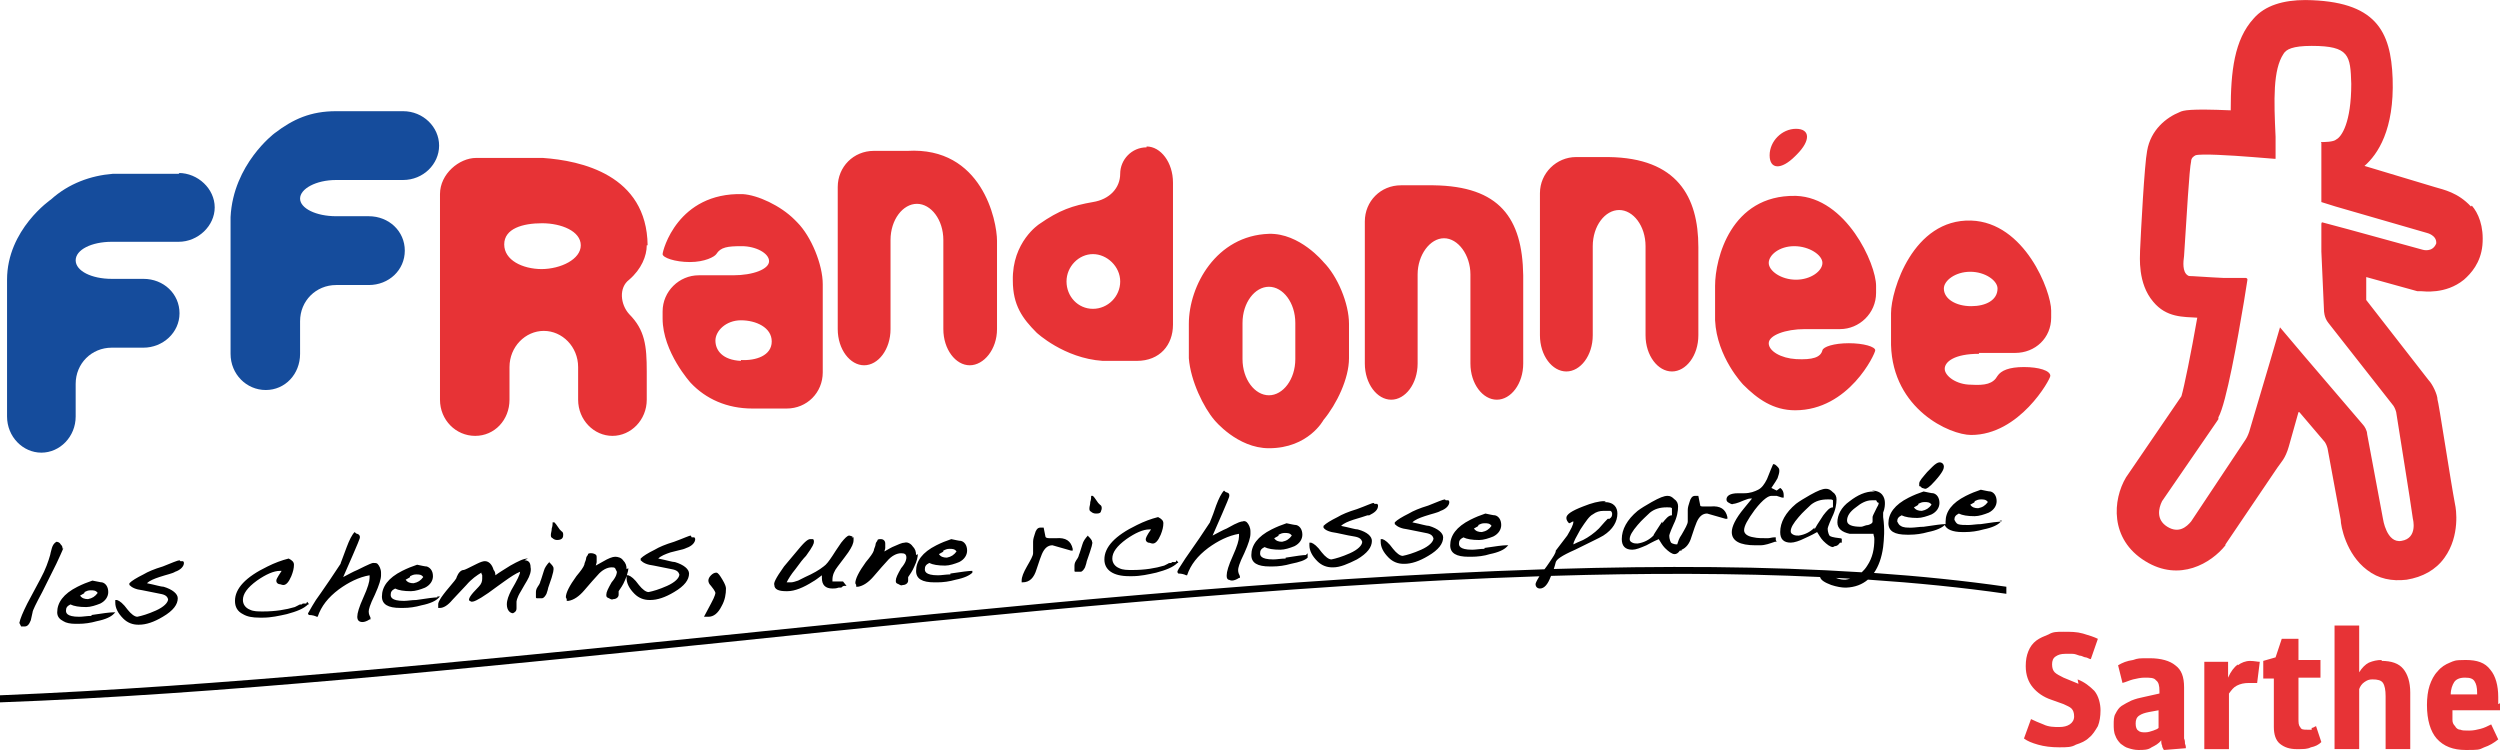 <svg xmlns="http://www.w3.org/2000/svg" xmlns:xlink="http://www.w3.org/1999/xlink" id="Calque_1" x="0px" y="0px" viewBox="0 0 160 48" xml:space="preserve"><path d="M119.933,36.669c0.293-0.42,0.493-0.97,0.588-1.658c0.056-0.508,0.113-1.13,0-1.92c0-0.057,0-0.169,0-0.282  c0.113-0.282,0.113-0.508,0.113-0.621c0-0.339-0.17-0.791-0.845-0.791l0.226,0.057c0,0-0.057,0-0.113,0  c-0.507,0-1.014,0.226-1.521,0.621c-0.563,0.395-0.788,0.904-0.788,1.355c0,0.395,0.282,0.621,0.788,0.734c0.226,0,0.62,0,1.07,0  c0,0,0.113,0,0.169,0h0.113c0,0,0.056,0,0.169,0c0,0.113,0.056,0.169,0.056,0.339c0,0.621-0.112,1.186-0.451,1.694  c-0.103,0.171-0.225,0.309-0.355,0.43c-6.105-0.39-12.733-0.425-19.71-0.212c0.043-0.129,0.086-0.271,0.129-0.443  c0.056-0.169,0.338-0.395,1.239-0.791c0.9-0.452,1.52-0.734,1.802-0.904c0.62-0.395,0.901-0.904,0.901-1.412  c0-0.339-0.169-0.734-0.845-0.734l0.113-0.057c0,0-0.056,0-0.113,0c-0.338,0-0.788,0.113-1.351,0.339  c-0.732,0.282-1.07,0.508-1.07,0.734c0,0.113,0.056,0.226,0.169,0.339c0.113,0,0.169-0.113,0.282-0.113  c0,0.226-0.169,0.508-0.395,0.904l-0.732,0.96c0,0.169-0.169,0.395-0.394,0.734c-0.13,0.196-0.236,0.343-0.329,0.463  c-16.396,0.53-34.661,2.392-52.554,4.224C29.68,42.353,13.911,43.934,0,44.499v0.452c13.967-0.508,29.68-2.146,46.35-3.84  c17.768-1.852,35.881-3.694,52.172-4.229c-0.199,0.322-0.246,0.455-0.246,0.501c0,0.169,0.113,0.282,0.282,0.282  c0.282,0,0.507-0.282,0.676-0.734c0.012-0.023,0.023-0.05,0.035-0.075c6.036-0.184,11.81-0.181,17.216,0.073  c0.043,0.198,0.303,0.355,0.715,0.51c0.338,0.113,0.676,0.169,0.9,0.169c0.033,0,0.04,0,0.056,0c0,0,0.001,0,0.001,0  c0.563-0.024,1.022-0.202,1.39-0.512c3.095,0.208,6.06,0.502,8.86,0.907v-0.452C125.722,37.164,122.89,36.874,119.933,36.669z   M119.845,33.092c0,0,0,0.113,0,0.169c0,0.056,0,0.113,0,0.113c0,0.113-0.113,0.169-0.282,0.226c-0.169,0-0.338,0.113-0.451,0.113  c-0.564,0-0.901-0.113-0.901-0.395c0-0.282,0.169-0.565,0.564-0.847c0.338-0.282,0.676-0.452,1.013-0.452c0,0,0,0,0.057,0  c0.112,0,0.169,0,0.225,0c0,0,0.056,0.056,0.056,0.113l0.113,0.056c0,0,0,0.113-0.113,0.282  C119.901,32.922,119.845,33.035,119.845,33.092z M101.148,33.882c0.338-0.508,0.563-0.847,0.788-0.96  c0.225-0.169,0.451-0.226,0.676-0.226c0,0,0.056,0,0.113,0c0.112,0,0.225,0,0.338,0c0.056,0,0.113,0.113,0.113,0.169  c0,0.113,0,0.226-0.169,0.339h-0.113c-0.282,0.282-0.451,0.508-0.564,0.621c-0.282,0.282-0.675,0.565-1.013,0.734  c-0.282,0.113-0.507,0.226-0.62,0.282C100.697,34.673,100.866,34.391,101.148,33.882z M118.099,37.101  c-0.146,0-0.338-0.007-0.604-0.116c0.307,0.016,0.614,0.032,0.919,0.05C118.31,37.063,118.207,37.09,118.099,37.101z M85.266,36.311  c0.022,0,0.035,0,0.052,0c0.002,0,0.003,0,0.005,0c0.45,0,0.957-0.226,1.521-0.508c0.676-0.395,0.957-0.791,0.957-1.186  c0-0.282-0.282-0.565-0.901-0.734c-0.169,0-0.507-0.113-1.07-0.226c0.169-0.169,0.451-0.282,0.788-0.395  c0.394-0.113,0.732-0.226,0.901-0.282h0.113c0.338-0.169,0.563-0.339,0.563-0.621c0-0.056-0.056-0.113-0.056-0.113  c-0.056,0-0.113,0-0.169,0l-0.056-0.057c-0.113,0-0.45,0.169-1.07,0.395c-0.563,0.169-0.957,0.339-1.239,0.508  c-0.451,0.226-0.732,0.395-0.901,0.565v0.113c0.113,0.169,0.394,0.282,0.845,0.339c0.507,0.113,1.07,0.226,1.126,0.226  c0.338,0.056,0.45,0.169,0.507,0.339c0,0.226-0.282,0.508-0.788,0.734c-0.507,0.226-0.901,0.339-1.183,0.395  c-0.169,0-0.394-0.169-0.62-0.452c-0.282-0.395-0.507-0.565-0.676-0.621h-0.113v0.169c0,0.339,0.169,0.678,0.507,1.016  C84.59,36.198,84.928,36.311,85.266,36.311z M89.827,36.085c0.022,0,0.035,0,0.052,0c0.002,0,0.003,0,0.005,0  c0.45,0,0.957-0.169,1.521-0.508c0.676-0.395,0.957-0.791,0.957-1.186c0-0.282-0.338-0.565-0.901-0.734  c-0.169,0-0.507-0.113-1.07-0.226c0.169-0.169,0.45-0.282,0.788-0.395c0.507-0.169,0.845-0.226,1.014-0.339  c0.338-0.113,0.563-0.339,0.563-0.565c0-0.057-0.056-0.113-0.056-0.113c-0.056,0-0.113,0-0.169,0l-0.056-0.057  c-0.113,0-0.507,0.169-1.07,0.395c-0.563,0.169-0.957,0.339-1.239,0.508c-0.451,0.226-0.732,0.395-0.901,0.565v0.113  c0.169,0.169,0.394,0.282,0.845,0.339c0.901,0.169,1.07,0.226,1.126,0.226c0.338,0.056,0.45,0.169,0.507,0.339  c0,0.226-0.282,0.508-0.788,0.734c-0.507,0.226-0.901,0.339-1.183,0.395c-0.169,0-0.394-0.169-0.619-0.452  c-0.282-0.395-0.507-0.565-0.676-0.621h-0.113v0.169c0,0.339,0.169,0.678,0.507,1.016C89.151,35.972,89.489,36.085,89.827,36.085z   M75.41,36.706c0.225,0,0.394,0.056,0.507,0.113h0.056c0.225-0.678,0.676-1.242,1.352-1.751c0.619-0.452,1.295-0.791,1.971-0.904  c0,0,0,0,0,0.057c0,0.056,0,0.113,0,0.113c0,0.226-0.113,0.621-0.394,1.242c-0.282,0.621-0.394,1.016-0.394,1.242  c0,0.113,0,0.226,0.113,0.282c0.056,0,0.113,0.056,0.225,0.056c0.113,0,0.282-0.056,0.451-0.169h0.056v-0.113  c-0.056-0.113-0.113-0.226-0.113-0.395c0-0.113,0.056-0.395,0.394-1.073c0.282-0.621,0.394-1.016,0.394-1.242v-0.169  c0-0.226-0.113-0.452-0.225-0.565c-0.056-0.057-0.169-0.113-0.282-0.057c-0.056,0-0.225,0-1.014,0.452  c-0.282,0.113-0.563,0.282-0.901,0.452c1.07-2.428,1.07-2.485,1.07-2.541c0-0.113,0-0.17-0.169-0.226  c-0.056,0-0.113-0.056-0.169-0.113c-0.169,0.169-0.338,0.508-0.507,0.96c-0.282,0.847-0.394,1.016-0.394,1.073  c-0.113,0.169-0.338,0.508-0.676,1.016c-0.507,0.734-0.788,1.13-0.901,1.299c-0.45,0.678-0.507,0.791-0.507,0.847  C75.354,36.649,75.41,36.706,75.41,36.706z M93.995,35.633c0.072,0,0.12,0,0.169,0c0.394,0,0.845-0.056,1.183-0.169  c0.563-0.113,0.901-0.282,1.07-0.452l0.113-0.113H96.36c-0.169,0-0.619,0.056-1.352,0.169v0.057c-0.282,0-0.563,0.057-0.788,0.057  c-0.845,0-0.845-0.282-0.845-0.395c0-0.169,0.056-0.282,0.281-0.395c0.225,0.113,0.563,0.169,1.014,0.169  c0.282,0,0.619-0.113,0.901-0.226c0.338-0.169,0.507-0.452,0.507-0.734c0-0.339-0.169-0.565-0.394-0.621  c-0.113,0-0.338-0.056-0.619-0.113c-0.338,0.113-0.619,0.226-0.957,0.395c-0.901,0.452-1.295,1.016-1.295,1.638  C92.812,35.407,93.206,35.633,93.995,35.633z M94.614,33.656V33.6c0.113-0.057,0.225-0.113,0.394-0.113c0.169,0,0.338,0,0.451,0.169  c-0.169,0.226-0.338,0.339-0.62,0.395c-0.225,0-0.394-0.056-0.507-0.226C94.558,33.713,94.614,33.656,94.614,33.656z M81.267,36.254  c0.072,0,0.12,0,0.169,0c0.394,0,0.788-0.057,1.183-0.169c0.563-0.113,0.901-0.226,1.07-0.395v-0.282l-0.113,0.113  c-0.169,0-0.62,0.057-1.295,0.169v0.057c-0.282,0-0.563,0.056-0.789,0.056c-0.845,0-0.845-0.282-0.845-0.395  c0-0.169,0.056-0.282,0.282-0.395c0.225,0.113,0.563,0.169,1.014,0.169c0.282,0,0.619-0.113,0.901-0.226  c0.338-0.169,0.507-0.452,0.507-0.734c0-0.339-0.169-0.565-0.394-0.621c-0.113,0-0.338-0.057-0.619-0.113  c-0.338,0.113-0.619,0.226-0.957,0.395c-0.901,0.452-1.295,1.017-1.295,1.638C80.084,36.028,80.479,36.254,81.267,36.254z   M81.83,34.278v-0.056c0.113-0.057,0.225-0.113,0.394-0.113c0.169,0,0.338,0,0.451,0.169c-0.169,0.226-0.338,0.339-0.62,0.395  c-0.225,0-0.394-0.056-0.507-0.226C81.774,34.334,81.83,34.278,81.83,34.278z M128.081,33.36l-0.018,0.018  c0.018-0.001,0.046-0.004,0.06-0.004L128.081,33.36z M110.665,32.188c0.113,0.057,0.169,0.113,0.282,0.057c0,0,0.169,0,0.675-0.226  c0.169-0.057,0.282-0.113,0.395-0.113h0.113l-0.508,0.621c-0.563,0.678-0.788,1.186-0.788,1.525c0,0.565,0.508,0.847,1.521,0.847  c0.118,0,0.207,0,0.279,0c0.001,0,0.002,0,0.003,0c0.338,0,0.62-0.113,0.957-0.226h0.113l-0.057-0.113v-0.057v-0.113h-0.113  c-0.112,0-0.281,0.056-0.394,0.056c-0.338,0-0.676,0-0.901-0.056c-0.394-0.056-0.62-0.226-0.62-0.452  c0-0.282,0.226-0.678,0.677-1.299c0.563-0.734,0.9-0.904,1.069-0.904c0.057,0,0.169,0,0.339,0c0.338,0.113,0.338,0.113,0.394,0.113  h0.056V31.68c0-0.169-0.056-0.339-0.225-0.452l-0.225,0.169c-0.113-0.056-0.226-0.113-0.339-0.169  c0.226-0.339,0.339-0.508,0.395-0.621c0.056-0.169,0.113-0.339,0.113-0.452c0-0.113,0-0.169-0.113-0.282  c-0.113-0.113-0.169-0.169-0.282-0.169c-0.225,0.508-0.338,0.847-0.394,0.96c-0.169,0.339-0.339,0.565-0.564,0.678  c-0.225,0.113-0.507,0.226-0.901,0.226h-0.394c-0.507,0-0.733,0.17-0.733,0.395C110.496,32.075,110.553,32.132,110.665,32.188z   M122.042,34.221c0.072,0,0.12,0,0.169,0c0.394,0,0.788-0.057,1.182-0.169c0.564-0.113,0.901-0.282,1.07-0.452  c0.113,0.282,0.507,0.452,1.126,0.452c0.072,0,0.125,0,0.169,0c0.395,0,0.788-0.056,1.183-0.169c0.563-0.113,0.9-0.282,1.069-0.452  l0.053-0.053c-0.198,0.009-0.621,0.062-1.291,0.166c-0.282,0-0.564,0.057-0.788,0.057c-0.282,0-0.508,0-0.677-0.057  c-0.112-0.056-0.169-0.169-0.225-0.282c0-0.169,0.056-0.282,0.282-0.395c0.225,0.113,0.563,0.169,1.013,0.169  c0.282,0,0.62-0.113,0.901-0.226c0.338-0.169,0.507-0.452,0.507-0.734c0-0.339-0.169-0.565-0.394-0.621  c-0.113,0-0.339-0.057-0.62-0.113c-0.339,0.113-0.62,0.226-0.958,0.395c-0.9,0.452-1.295,1.016-1.295,1.638c0,0.057,0,0.113,0,0.169  h-0.056c-0.169,0-0.62,0.057-1.352,0.169c-0.281,0-0.563,0.057-0.788,0.057c-0.281,0-0.507,0-0.675-0.113  c-0.113-0.057-0.169-0.169-0.225-0.282c0-0.169,0.056-0.282,0.281-0.395c0.226,0.113,0.564,0.169,1.014,0.169  c0.282,0,0.62-0.113,0.901-0.226c0.338-0.169,0.507-0.452,0.507-0.734c0-0.339-0.169-0.565-0.395-0.621  c-0.112,0-0.338-0.056-0.62-0.113c-0.338,0.113-0.62,0.226-0.957,0.395c-0.901,0.452-1.295,1.017-1.295,1.638  C120.859,33.995,121.252,34.221,122.042,34.221z M126.378,32.132v-0.057c0.113-0.056,0.225-0.113,0.395-0.113  c0.169,0,0.338,0,0.45,0.169c-0.169,0.226-0.338,0.339-0.62,0.395c-0.225,0-0.394-0.056-0.507-0.226  C126.322,32.188,126.378,32.132,126.378,32.132z M122.773,32.301v-0.057c0.113-0.057,0.226-0.113,0.395-0.113  c0.169,0,0.338,0,0.451,0.169c-0.17,0.226-0.339,0.339-0.62,0.395c-0.226,0-0.395-0.056-0.508-0.226  C122.717,32.358,122.773,32.301,122.773,32.301z M114.1,34.56c0.113,0.113,0.282,0.169,0.507,0.169c0.226,0,0.564-0.113,0.901-0.282  c0.113-0.056,0.394-0.169,0.788-0.395c0.113,0.169,0.225,0.395,0.395,0.565c0.225,0.226,0.45,0.395,0.619,0.395l0.113-0.057  c0.113,0,0.226-0.056,0.338-0.226h0.113v-0.226c0-0.057-0.113-0.057-0.113-0.057c-0.507-0.056-0.62-0.113-0.675-0.169  c0,0-0.113-0.169-0.113-0.452c0,0,0-0.113,0.282-0.734c0.226-0.452,0.282-0.847,0.282-1.13c0-0.169-0.056-0.339-0.226-0.452  c-0.169-0.169-0.281-0.226-0.45-0.226c-0.226,0-0.508,0.113-1.014,0.395c-0.394,0.226-0.675,0.395-0.901,0.565  c-0.676,0.565-1.013,1.186-1.013,1.807C113.932,34.278,113.987,34.447,114.1,34.56z M115.114,33.092  c0.282-0.339,0.564-0.565,0.788-0.791c0.282-0.226,0.62-0.339,1.07-0.339c0,0,0,0,0.057,0c0.169,0,0.225,0,0.281,0.057  c0,0,0,0.056,0,0.113c0,0.113,0,0.226,0,0.339c-0.225,0-0.394,0.226-0.619,0.508c-0.339,0.508-0.508,0.791-0.564,0.904v-0.113  c-0.282,0.282-0.62,0.452-1.014,0.508c-0.112,0-0.225,0-0.338-0.056c-0.112-0.057-0.169-0.113-0.169-0.226  C114.607,33.769,114.776,33.487,115.114,33.092z M122.999,31.228c0.056,0,0.169,0.056,0.225,0.056c0.056,0,0.225-0.056,0.62-0.508  c0.507-0.565,0.564-0.791,0.564-0.904c0-0.169-0.113-0.282-0.282-0.282c-0.113,0-0.282,0.113-0.451,0.282l-0.338,0.339  c-0.282,0.339-0.507,0.565-0.507,0.734v0.169C122.942,31.115,122.999,31.228,122.999,31.228z M72.256,36.875c0.096,0,0.16,0,0.225,0  c0.507,0,1.014-0.113,1.521-0.226c0.62-0.169,1.07-0.339,1.352-0.621h0.056c0-0.056-0.113-0.169-0.113-0.169l-0.056,0.113h-0.225  l-0.056,0.056c-0.056,0-0.169,0-0.225,0.057c-0.113,0.056-0.225,0.113-0.225,0.113c-0.563,0.169-1.239,0.282-2.027,0.282  c-0.338,0-0.62,0-0.845-0.113c-0.282-0.113-0.45-0.339-0.45-0.621c0-0.395,0.282-0.791,0.901-1.242  c0.563-0.395,1.07-0.621,1.464-0.621c0,0,0.056,0,0.113,0c-0.282,0.395-0.338,0.565-0.338,0.621s0,0.169,0.169,0.226  c0.113,0,0.169,0.057,0.282,0.057c0.169,0,0.338-0.169,0.507-0.565c0.113-0.282,0.169-0.508,0.169-0.734  c0-0.169-0.113-0.282-0.338-0.395c-0.451,0.113-0.901,0.282-1.352,0.508c-1.408,0.678-2.084,1.412-2.084,2.202  C70.679,36.48,71.242,36.875,72.256,36.875z M104.47,35.181c0.225,0,0.507-0.113,0.901-0.282c0.112-0.057,0.394-0.226,0.788-0.395  c0.112,0.169,0.225,0.395,0.394,0.565c0.226,0.226,0.451,0.395,0.62,0.395c0.113,0,0.225-0.057,0.338-0.226h0.113v-0.056  c0.282-0.113,0.507-0.395,0.62-0.791c0.169-0.508,0.282-0.847,0.338-0.96c0.169-0.395,0.394-0.565,0.675-0.565l1.183,0.339h0.113  v-0.113c-0.113-0.508-0.451-0.734-1.07-0.678h-0.057c0,0-0.056,0-0.112,0h-0.226c-0.225,0-0.282,0-0.282-0.113l-0.112-0.565h-0.226  c-0.169,0-0.282,0.169-0.338,0.395c-0.056,0.169-0.113,0.339-0.113,0.508c0,0.339,0,0.621,0,0.734c0,0.169-0.169,0.452-0.394,0.847  c-0.169,0.226-0.226,0.452-0.282,0.621c-0.282,0-0.394-0.113-0.394-0.113s-0.113-0.169-0.113-0.452c0,0,0-0.113,0.282-0.734  c0.225-0.452,0.281-0.847,0.281-1.129c0-0.169-0.056-0.339-0.225-0.452c-0.169-0.169-0.282-0.226-0.451-0.226  c-0.225,0-0.507,0.113-1.013,0.395c-0.395,0.226-0.677,0.395-0.901,0.565c-0.676,0.565-1.013,1.186-1.013,1.807  c0,0.226,0.056,0.395,0.169,0.508C104.075,35.125,104.244,35.181,104.47,35.181z M104.808,33.6c0.282-0.339,0.564-0.565,0.788-0.791  c0.282-0.226,0.62-0.339,1.07-0.339c0,0,0,0,0.056,0c0.169,0,0.226,0,0.282,0.056c0,0,0,0.057,0,0.113c0,0.113,0,0.226,0,0.339  c-0.225,0-0.395,0.226-0.62,0.508v-0.113c-0.394,0.621-0.564,0.847-0.564,0.904c-0.281,0.282-0.619,0.452-1.013,0.508  c-0.113,0-0.225,0-0.338-0.057c-0.113-0.056-0.169-0.113-0.169-0.226C104.301,34.278,104.47,33.995,104.808,33.6z M127.955,33.318  l0.127,0.042l0.042-0.042H127.955z M34.354,38.287c0.169,0,0.282,0,0.338,0c0.113,0,0.225-0.169,0.282-0.282  c0.056-0.169,0.113-0.339,0.113-0.395c0.394-1.073,0.338-1.186,0.338-1.242c0-0.112-0.111-0.224-0.276-0.39  c-0.15,0.161-0.293,0.357-0.343,0.559c-0.113,0.339-0.169,0.565-0.225,0.678c0,0,0,0.113-0.169,0.339  c-0.113,0.169-0.113,0.282-0.113,0.395c0,0,0,0.113,0,0.169v0.113C34.298,38.287,34.354,38.287,34.354,38.287z M28.046,38.908h0.113  c0.225,0,0.507-0.169,0.788-0.508l0.901-0.96c0.338-0.395,0.676-0.621,0.957-0.791c0,0.113,0.056,0.113,0.056,0.169s0,0.113,0,0.226  c0,0.169-0.056,0.339-0.225,0.508c-0.563,0.565-0.62,0.734-0.62,0.847c0,0.057,0.169,0.113,0.169,0.113  c0.113,0,0.338-0.056,1.07-0.565c0.451-0.339,0.788-0.565,1.014-0.734c0.394-0.282,0.732-0.508,1.014-0.621  c0,0.169-0.169,0.508-0.563,1.186c-0.169,0.339-0.282,0.621-0.282,0.904c0,0.395,0.225,0.565,0.394,0.565  c0.225-0.113,0.225-0.226,0.225-0.339c0-0.056,0-0.113,0-0.169c0-0.169,0-0.226,0-0.226s0-0.226,0.282-0.678  c0.169-0.282,0.282-0.508,0.394-0.678c0.169-0.282,0.281-0.621,0.225-0.847c0-0.395-0.225-0.452-0.394-0.452l0.225-0.113  c-0.282,0-0.619,0.169-1.126,0.452c-0.451,0.282-0.732,0.452-0.957,0.621c0-0.169-0.056-0.282-0.113-0.339  c-0.113-0.395-0.338-0.565-0.563-0.565c-0.113,0-0.282,0.057-0.507,0.169c-0.563,0.282-0.788,0.395-0.845,0.395  c-0.169,0-0.338,0.169-0.451,0.452c0,0.113-0.225,0.339-0.45,0.621c-0.676,0.791-0.732,1.017-0.732,1.129V38.908z M25.625,38.908  c0.072,0,0.12,0,0.169,0c0.394,0,0.788-0.056,1.183-0.169c0.563-0.113,0.901-0.282,1.07-0.452l0.113-0.113H27.99v0.057  c-0.169,0-0.62,0.056-1.352,0.169c-0.282,0-0.563,0.057-0.788,0.057c-0.845,0-0.845-0.282-0.845-0.395  c0-0.169,0.056-0.282,0.282-0.395c0.225,0.113,0.563,0.169,1.014,0.169c0.282,0,0.62-0.113,0.901-0.226  c0.338-0.169,0.507-0.452,0.507-0.734c0-0.395-0.225-0.565-0.394-0.621c-0.113,0-0.338-0.057-0.62-0.113  c-0.338,0.113-0.619,0.226-0.957,0.395c-0.901,0.452-1.295,1.016-1.295,1.638C24.442,38.682,24.836,38.908,25.625,38.908z   M26.244,36.932v-0.056c0.113-0.057,0.225-0.113,0.394-0.113c0.169,0,0.338,0,0.45,0.169c-0.169,0.226-0.338,0.339-0.619,0.395  c-0.225,0-0.394-0.056-0.507-0.226C26.188,36.988,26.244,36.932,26.244,36.932z M35.142,35.972c0.002,0.002,0.003,0.003,0.005,0.005  c0.018-0.019,0.033-0.044,0.051-0.062L35.142,35.972z M19.768,39.36c0.225,0,0.394,0.057,0.507,0.113h0.056  c0.225-0.678,0.676-1.242,1.352-1.751c0.619-0.452,1.295-0.791,1.971-0.904c0,0,0,0,0,0.057c0,0.056,0,0.113,0,0.113  c0,0.226-0.113,0.621-0.394,1.242c-0.282,0.621-0.394,1.016-0.394,1.242s0.113,0.339,0.338,0.339c0.113,0,0.282-0.056,0.451-0.169  h0.056v-0.113c-0.056-0.113-0.113-0.226-0.113-0.395c0-0.113,0.056-0.395,0.394-1.073c0.282-0.621,0.394-1.016,0.394-1.242v-0.169  c0-0.226-0.113-0.452-0.225-0.565c-0.056-0.057-0.169-0.057-0.282-0.057c-0.056,0-0.225,0.057-1.014,0.452  c-0.282,0.113-0.563,0.282-0.901,0.452c1.07-2.428,1.07-2.485,1.07-2.541c0-0.056,0-0.169-0.169-0.226  c-0.056,0-0.113-0.056-0.169-0.113c-0.169,0.169-0.338,0.508-0.507,0.96c-0.282,0.791-0.394,1.016-0.394,1.073  c-0.113,0.169-0.338,0.508-0.676,1.016c-0.451,0.678-0.788,1.129-0.901,1.299c-0.394,0.621-0.451,0.791-0.507,0.847  C19.711,39.303,19.768,39.36,19.768,39.36z M8.842,39.981c0.022,0,0.035,0,0.052,0c0.002,0,0.003,0,0.005,0  c0.451,0,0.957-0.169,1.521-0.508c0.676-0.395,0.957-0.791,0.957-1.186c0-0.282-0.338-0.565-0.901-0.734  c-0.169,0-0.507-0.113-1.07-0.226c0.169-0.169,0.451-0.282,0.789-0.395c0.507-0.169,0.845-0.226,1.014-0.339  c0.338-0.113,0.563-0.339,0.563-0.565c0-0.056-0.056-0.113-0.056-0.113c-0.056,0-0.113,0-0.169,0l-0.056-0.057  c-0.113,0-0.507,0.169-1.07,0.395c-0.563,0.169-0.957,0.339-1.239,0.508c-0.451,0.226-0.732,0.395-0.901,0.565v0.113  c0.169,0.169,0.394,0.282,0.845,0.339c0.901,0.169,1.07,0.226,1.126,0.226c0.338,0.056,0.451,0.169,0.507,0.339  c0,0.226-0.281,0.508-0.788,0.734c-0.507,0.226-0.901,0.339-1.183,0.395c-0.169,0-0.394-0.169-0.619-0.452  C7.885,38.626,7.659,38.456,7.49,38.4H7.378v0.169c0,0.339,0.169,0.678,0.507,1.016C8.166,39.868,8.504,39.981,8.842,39.981z   M1.577,40.094c0.169,0,0.282-0.113,0.394-0.395l0.113-0.508c0-0.113,0.225-0.565,0.619-1.299l0.901-1.807  c0.451-0.96,0.451-1.017,0.451-1.017l-0.056,0.057c0-0.113,0-0.169-0.113-0.282c-0.056-0.113-0.169-0.169-0.282-0.169  c-0.169,0.113-0.225,0.226-0.282,0.395C3.266,35.294,3.21,35.463,3.21,35.52c-0.113,0.395-0.282,0.904-0.619,1.525l-0.845,1.581  c-0.282,0.565-0.451,0.96-0.507,1.242l0.113,0.226C1.464,40.094,1.521,40.094,1.577,40.094z M3.661,39.191  c0,0.282,0.169,0.452,0.394,0.565c0.169,0.113,0.451,0.169,0.788,0.169c0.1,0,0.143,0,0.166,0c0.002,0,0.001,0,0.003,0  c0.394,0,0.788-0.057,1.183-0.169c0.563-0.113,0.901-0.282,1.07-0.452l0.113-0.113H7.209c-0.169,0-0.619,0.056-1.352,0.169v0.057  c-0.282,0-0.563,0.056-0.788,0.056c-0.845,0-0.845-0.282-0.845-0.395c0-0.169,0.056-0.282,0.282-0.395  c0.225,0.113,0.563,0.169,1.014,0.169c0.282,0,0.619-0.113,0.901-0.226c0.338-0.169,0.507-0.452,0.507-0.734  c0-0.339-0.169-0.565-0.394-0.621c-0.113,0-0.282-0.056-0.62-0.113c-0.338,0.113-0.619,0.226-0.957,0.395  C4.055,38.005,3.661,38.569,3.661,39.191z M5.407,37.948v-0.056c0.113-0.057,0.225-0.113,0.394-0.113c0.169,0,0.338,0,0.451,0.169  c-0.169,0.226-0.338,0.339-0.619,0.395c-0.225,0-0.394-0.057-0.507-0.226C5.35,38.005,5.407,37.948,5.407,37.948z M15.544,39.303  c0.282,0.169,0.619,0.226,1.07,0.226c0.113,0,0.18,0,0.218,0c0.004,0,0.004,0,0.007,0c0.507,0,1.014-0.113,1.521-0.226  c0.619-0.169,1.07-0.339,1.352-0.621h0.056c0-0.056-0.113-0.169-0.113-0.169l-0.056,0.113h-0.225l-0.056,0.056  c-0.056,0-0.169,0-0.225,0.056c-0.113,0.057-0.225,0.113-0.225,0.113c-0.563,0.169-1.239,0.282-2.027,0.282  c-0.338,0-0.619,0-0.845-0.113c-0.282-0.113-0.45-0.339-0.45-0.621c0-0.395,0.282-0.791,0.901-1.242  c0.563-0.395,1.07-0.621,1.464-0.621c0,0,0.056,0,0.113,0c-0.338,0.508-0.338,0.565-0.338,0.621c0,0.057,0,0.169,0.169,0.226  c0.113,0,0.169,0.057,0.282,0.057c0.169,0,0.338-0.169,0.507-0.565c0.113-0.282,0.169-0.508,0.169-0.734  c0-0.169-0.113-0.282-0.338-0.395c-0.451,0.113-0.901,0.282-1.352,0.508c-1.408,0.678-2.084,1.412-2.084,2.202  C15.037,38.852,15.206,39.134,15.544,39.303z M35.368,34.447c0.056,0.057,0.169,0.113,0.282,0.113c0.394,0,0.394-0.226,0.394-0.339  c0-0.057,0-0.169-0.113-0.226c-0.113-0.113-0.113-0.113-0.113-0.113c-0.225-0.339-0.282-0.395-0.338-0.452h-0.113  c0,0.021,0,0.056,0,0.056c0,0.056,0,0.169-0.056,0.339c0,0.169-0.056,0.282-0.056,0.395C35.255,34.334,35.255,34.391,35.368,34.447z   M59.81,37.271c0.072,0,0.12,0,0.169,0c0.394,0,0.788-0.056,1.183-0.169c0.563-0.113,0.901-0.282,1.07-0.452v-0.113h-0.056  c-0.169,0-0.619,0.056-1.352,0.169v0.056c-0.282,0-0.563,0.057-0.788,0.057c-0.845,0-0.845-0.282-0.845-0.395  c0-0.169,0.056-0.282,0.282-0.395c0.225,0.113,0.563,0.169,1.014,0.169c0.282,0,0.619-0.113,0.901-0.226  c0.338-0.169,0.507-0.452,0.507-0.734c0-0.339-0.169-0.565-0.394-0.621c-0.113,0-0.338-0.057-0.619-0.113  c-0.338,0.113-0.62,0.226-0.957,0.395c-0.901,0.452-1.295,1.016-1.295,1.638C58.627,37.045,59.021,37.271,59.81,37.271z   M60.373,35.294v-0.056c0.113-0.056,0.225-0.113,0.394-0.113c0.169,0,0.338,0,0.451,0.169c-0.169,0.226-0.338,0.339-0.619,0.395  c-0.225,0-0.394-0.057-0.507-0.226C60.317,35.351,60.373,35.294,60.373,35.294z M69.834,32.753c0.056,0.057,0.169,0.113,0.282,0.113  c0.169,0,0.282,0,0.338-0.113c0-0.056,0.056-0.113,0.056-0.226c0-0.056,0-0.169-0.113-0.226c-0.113-0.113-0.113-0.113-0.113-0.113  c-0.225-0.339-0.282-0.395-0.338-0.452h-0.113c0,0.021,0,0.056,0,0.056c0,0.056,0,0.169-0.056,0.339  c0,0.169-0.056,0.282-0.056,0.395C69.722,32.64,69.722,32.696,69.834,32.753z M66.343,36.423c0.169-0.508,0.282-0.847,0.338-0.96  c0.169-0.395,0.394-0.565,0.676-0.565l1.183,0.339h0.113v-0.113c-0.113-0.508-0.45-0.734-1.07-0.678h-0.056c0,0-0.056,0-0.113,0  h-0.225c-0.225,0-0.282-0.056-0.282-0.113l-0.113-0.565h-0.225c-0.169,0-0.282,0.169-0.338,0.395  c-0.056,0.169-0.113,0.339-0.113,0.508c0,0.339,0,0.621,0,0.734c0,0.169-0.169,0.452-0.394,0.847  c-0.225,0.395-0.338,0.678-0.338,0.904v0.113h0.056C65.892,37.271,66.174,36.988,66.343,36.423z M68.821,36.593  c0.169,0,0.282,0,0.338,0c0.113,0,0.225-0.169,0.282-0.282c0.056-0.169,0.113-0.339,0.113-0.395c0.338-0.96,0.394-1.186,0.338-1.242  c0-0.112-0.111-0.224-0.276-0.39c-0.15,0.161-0.293,0.358-0.343,0.559c-0.113,0.339-0.169,0.565-0.225,0.678  c0,0,0,0.113-0.169,0.339c-0.113,0.169-0.113,0.282-0.113,0.395c0,0,0,0.113,0,0.169c0,0.057,0,0.113,0,0.113  C68.764,36.593,68.821,36.593,68.821,36.593z M36.269,38.456h0.113c0.338-0.057,0.676-0.282,1.014-0.678  c0.394-0.452,0.676-0.791,0.845-0.96c0.282-0.339,0.619-0.508,0.901-0.508c0.113,0,0.169,0,0.225,0.056c0,0,0.056,0.113,0.113,0.226  c0,0.057,0,0.282-0.338,0.678c-0.225,0.395-0.338,0.621-0.338,0.791c0,0.113,0,0.169,0.169,0.226  c0.113,0.057,0.169,0.113,0.282,0.057c0.169,0,0.338-0.113,0.338-0.282v-0.056c0,0,0-0.057,0-0.113c0,0,0,0,0-0.057  c0.113-0.169,0.282-0.395,0.394-0.678c0.054-0.108,0.08-0.199,0.113-0.294v0.124c0,0.339,0.169,0.678,0.507,1.017  c0.282,0.282,0.62,0.395,0.957,0.395c0.022,0,0.035,0,0.052,0c0.002,0,0.003,0,0.005,0c0.45,0,0.957-0.169,1.521-0.508  c0.676-0.395,0.957-0.791,0.957-1.186c0-0.282-0.338-0.565-0.901-0.734c-0.169,0-0.507-0.113-1.07-0.226  c0.169-0.169,0.45-0.282,0.788-0.395l0.451-0.113c0.281-0.056,0.45-0.113,0.563-0.169c0.338-0.113,0.563-0.339,0.563-0.565  c0-0.057-0.056-0.113-0.056-0.113c-0.056,0-0.113,0-0.169,0l-0.056-0.113c-0.113,0-0.45,0.169-1.07,0.395  c-0.563,0.169-0.957,0.339-1.239,0.508c-0.451,0.226-0.732,0.395-0.901,0.565v0.113c0.169,0.169,0.394,0.282,0.845,0.339  c0.901,0.169,1.07,0.226,1.126,0.226c0.338,0.057,0.45,0.169,0.507,0.339c0,0.226-0.282,0.508-0.788,0.734  c-0.507,0.226-0.901,0.339-1.183,0.395c-0.169,0-0.394-0.169-0.619-0.452c-0.282-0.395-0.507-0.565-0.676-0.621h-0.095  c0.059-0.183,0.095-0.345,0.095-0.452l-0.113,0.056c0-0.226-0.056-0.395-0.225-0.565c-0.113-0.169-0.338-0.226-0.507-0.226  c-0.169,0-0.45,0.113-0.732,0.282c0,0-0.113,0.057-0.507,0.282c0.056-0.169,0.056-0.226,0.056-0.226c0-0.057,0-0.169,0-0.282  s0-0.169-0.113-0.226c0,0-0.113-0.057-0.225-0.057c-0.113,0-0.225,0-0.225,0.113c0,0-0.113,0.113-0.113,0.226  c0,0.113-0.113,0.282-0.113,0.395c-0.056,0.169-0.225,0.395-0.507,0.734c-0.451,0.621-0.676,1.073-0.676,1.355l0.056,0.113V38.456z   M69.609,34.278c0.002,0.002,0.003,0.003,0.005,0.005c0.018-0.019,0.033-0.044,0.051-0.062L69.609,34.278z M45.054,39.473h0.282  c0.338,0,0.619-0.226,0.845-0.678c0.225-0.395,0.281-0.791,0.281-1.129c0-0.113-0.056-0.282-0.225-0.565  c-0.169-0.282-0.282-0.452-0.394-0.452c-0.113,0-0.225,0.056-0.338,0.169c-0.113,0.113-0.169,0.226-0.169,0.339  c0,0.113,0.056,0.226,0.169,0.339c0.281,0.339,0.281,0.452,0.281,0.452s0,0.169-0.281,0.678L45.054,39.473z M54.797,37.553h0.113  c0.338-0.056,0.676-0.282,1.014-0.678c0.394-0.452,0.676-0.791,0.845-0.96c0.282-0.339,0.62-0.508,0.901-0.508  c0.225,0,0.338,0.057,0.338,0.282c0,0.057,0,0.282-0.338,0.678c-0.225,0.395-0.338,0.621-0.338,0.791c0,0.113,0,0.169,0.169,0.226  c0.113,0.057,0.169,0.113,0.282,0.057c0.169,0,0.338-0.113,0.338-0.282v-0.056c0,0,0-0.057,0-0.113c0,0,0,0,0-0.056  c0.113-0.169,0.282-0.395,0.394-0.678c0.169-0.339,0.225-0.621,0.225-0.791l-0.113,0.056c0-0.226-0.056-0.395-0.225-0.565  c-0.113-0.169-0.338-0.282-0.507-0.226c-0.169,0-0.394,0.113-0.788,0.282c0,0-0.225,0.113-0.507,0.282  c0.056-0.169,0.056-0.226,0.056-0.226c0-0.056,0-0.169,0-0.282c0-0.169-0.113-0.282-0.282-0.282c-0.113,0-0.225,0-0.225,0.113  c0,0-0.113,0.113-0.113,0.226c0,0.113-0.113,0.282-0.113,0.395c-0.056,0.169-0.225,0.395-0.507,0.734  c-0.45,0.621-0.676,1.073-0.676,1.355l0.056,0.113V37.553z M50.292,37.835c0.047,0,0.08,0,0.11,0c0.001,0,0.002,0,0.003,0  c0.451,0,1.014-0.226,1.633-0.621c0.113-0.057,0.338-0.226,0.563-0.395v0.169c0,0.226,0.056,0.395,0.169,0.508  c0.113,0.113,0.282,0.169,0.507,0.169c0.113,0,0.225,0,0.394-0.057h0.169c0.113-0.113,0.169-0.113,0.225-0.113h0.113l-0.225-0.282  c-0.056,0-0.169,0-0.282,0h-0.113c0,0-0.056,0-0.113,0c-0.056,0-0.113,0-0.169,0c0,0,0,0,0-0.113c0-0.282,0.113-0.565,0.338-0.847  c0.338-0.452,0.563-0.734,0.676-0.904c0.225-0.339,0.338-0.565,0.338-0.791v-0.169c-0.056,0-0.113,0-0.113,0l0.056-0.056  c-0.056,0-0.169-0.057-0.225-0.057c-0.113,0-0.282,0.169-0.507,0.452c-0.282,0.395-0.45,0.678-0.563,0.847  c-0.225,0.339-0.394,0.565-0.563,0.678c-0.282,0.226-0.676,0.452-1.183,0.678c-0.225,0.113-0.338,0.169-0.451,0.226  c-0.169,0.057-0.338,0.113-0.451,0.113h-0.282c0.113-0.226,0.282-0.508,0.563-0.847c0.282-0.395,0.507-0.678,0.676-0.847  c0.451-0.621,0.507-0.791,0.507-0.904c0-0.056,0-0.113-0.056-0.169c0,0-0.113,0-0.169,0c-0.113,0-0.282,0.057-0.788,0.678  c-0.282,0.339-0.563,0.678-0.901,1.073c-0.563,0.791-0.676,1.073-0.62,1.186C49.56,37.722,49.841,37.835,50.292,37.835z"></path><path fill="#E73336" d="M91.742,11.859h-2.084c-1.295,0-2.309,1.017-2.309,2.315v9.092c0,1.299,0.788,2.315,1.689,2.315  s1.69-1.016,1.69-2.315v-5.703c0-1.242,0.788-2.315,1.689-2.315c0.901,0,1.69,1.073,1.69,2.315v5.703  c0,1.299,0.788,2.315,1.69,2.315c0.901,0,1.689-1.016,1.689-2.315v-5.647C97.43,13.948,95.966,11.915,91.742,11.859z M81.211,14.965  c-3.379,0.113-5.125,3.332-5.125,5.76v2.202c0.113,1.468,0.957,3.162,1.633,3.953c0,0,1.464,1.807,3.492,1.807  c2.534,0,3.492-1.807,3.492-1.807c0.845-1.017,1.633-2.654,1.633-3.953v-2.202c0-1.299-0.732-3.049-1.633-3.953  C84.702,16.772,83.182,14.908,81.211,14.965z M82.9,22.983c0,1.299-0.788,2.315-1.689,2.315c-0.901,0-1.69-1.016-1.69-2.315v-2.315  c0-1.299,0.788-2.315,1.69-2.315c0.901,0,1.689,1.016,1.689,2.315V22.983z M114.889,9.995l-0.056,0.056l0.169-0.169  c0.901-0.904,0.844-1.638-0.057-1.638c-0.9,0-1.689,0.791-1.689,1.694C113.256,10.842,113.987,10.899,114.889,9.995z M58.064,9.656  h-2.14c-1.295,0-2.309,1.016-2.309,2.315v9.092c0,1.299,0.788,2.315,1.689,2.315c0.901,0,1.69-1.016,1.69-2.315V15.36  c0-1.299,0.788-2.315,1.69-2.315c0.901,0,1.69,1.016,1.69,2.315v5.703c0,1.299,0.788,2.315,1.689,2.315  c0.901,0,1.746-1.016,1.746-2.315v-5.647C63.808,14.118,62.851,9.374,58.064,9.656z M102.949,10.052h-2.084  c-1.239,0-2.309,1.016-2.309,2.315v9.092c0,1.299,0.788,2.315,1.69,2.315c0.901,0,1.69-1.016,1.69-2.315v-5.703  c0-1.299,0.788-2.315,1.69-2.315c0.9,0,1.689,1.016,1.689,2.315v5.703c0,1.299,0.788,2.315,1.69,2.315  c0.901,0,1.69-1.016,1.69-2.315v-5.647C108.694,12.593,107.342,10.108,102.949,10.052z M73.382,9.374v0.056  c-0.957,0-1.69,0.791-1.69,1.694c0,0.904-0.676,1.638-1.746,1.807c-1.295,0.226-2.14,0.508-3.435,1.412c0,0-1.746,1.129-1.69,3.614  c0,1.581,0.62,2.428,1.521,3.332c0,0,1.746,1.638,4.224,1.807h2.196c1.464,0,2.309-1.017,2.309-2.315v-9.092  C75.072,10.391,74.284,9.374,73.382,9.374z M69.947,19.765c-0.957,0-1.69-0.791-1.69-1.751c0-0.96,0.788-1.751,1.69-1.751  c0.901,0,1.746,0.791,1.746,1.751C71.693,18.974,70.904,19.765,69.947,19.765z M34.748,10.108h-4.28  c-1.07,0-2.309,1.016-2.309,2.315v13.158c0,1.299,1.014,2.315,2.253,2.315c1.239,0,2.196-1.016,2.196-2.315v-2.089  c0-1.299,1.014-2.315,2.196-2.315c1.183,0,2.196,1.016,2.196,2.315v2.089c0,1.299,1.014,2.315,2.196,2.315  c1.183,0,2.196-1.016,2.196-2.315v-1.807c0-1.638-0.113-2.654-1.126-3.671c-0.563-0.621-0.676-1.694,0-2.202  c0.788-0.678,1.126-1.525,1.126-2.202h0.056C41.394,11.181,37.17,10.278,34.748,10.108z M34.663,17.222  c-1.228-0.009-2.393-0.571-2.393-1.579c0-1.016,1.183-1.355,2.422-1.355c1.239,0,2.478,0.508,2.478,1.412  C37.17,16.596,35.893,17.213,34.663,17.222z M131.221,24.056c0-0.339-0.733-0.565-1.69-0.565c-0.957,0-1.464,0.226-1.69,0.565  c-0.281,0.508-0.788,0.621-1.689,0.565c-0.957,0-1.69-0.565-1.69-1.017c0-0.452,0.62-0.96,2.196-0.96v-0.057h2.309  c1.295,0,2.308-0.96,2.308-2.259v-0.452c0-1.242-1.69-5.647-5.124-5.76c-3.717-0.113-5.125,4.461-5.125,5.929v2.033  c0.113,4.122,3.773,5.76,5.125,5.76C129.25,27.84,131.221,24.282,131.221,24.056z M126.096,17.393c0.957,0,1.746,0.565,1.746,1.073  c0,0.734-0.731,1.129-1.689,1.129c-0.957,0-1.746-0.452-1.746-1.129C124.407,17.958,125.139,17.393,126.096,17.393z M114.945,12.536  h-0.056c-4.111-0.057-5.124,4.009-5.124,5.76v2.202c0.112,2.372,1.802,4.122,1.802,4.122c0.901,0.903,1.915,1.638,3.323,1.638  c3.436,0,5.125-3.614,5.125-3.84c0-0.226-0.732-0.452-1.69-0.452c-0.957,0-1.633,0.226-1.69,0.452  c-0.113,0.452-0.62,0.621-1.69,0.565c-0.957-0.056-1.746-0.508-1.746-1.016c0-0.508,1.07-0.904,2.309-0.904h2.252  c1.239,0,2.309-1.016,2.309-2.315v-0.452C120.07,16.885,118.156,12.649,114.945,12.536z M114.945,17.901  c-0.957,0-1.746-0.565-1.746-1.073c0-0.508,0.677-1.073,1.634-1.073c0.957,0,1.802,0.565,1.802,1.073  C116.635,17.336,115.903,17.901,114.945,17.901z M50.855,14.061c-0.901-0.903-2.365-1.581-3.323-1.638  c-4.168-0.113-5.125,3.614-5.125,3.84c0,0.226,0.788,0.508,1.746,0.508c0.957,0,1.577-0.339,1.689-0.508  c0.282-0.452,0.732-0.508,1.633-0.508c0.901,0,1.746,0.452,1.746,0.96c0,0.508-1.014,0.904-2.309,0.904h-2.196  c-1.239,0-2.309,1.017-2.309,2.315v0.452c0,2.146,1.802,4.122,1.802,4.122c0.957,1.016,2.309,1.638,3.942,1.638h2.196  c1.295,0,2.309-1.016,2.309-2.315v-5.647c0-1.242-0.732-3.049-1.633-3.953L50.855,14.061z M47.42,23.04v0.057  c-1.183-0.057-1.633-0.678-1.633-1.299c0-0.621,0.676-1.299,1.633-1.299c0.957,0,1.971,0.452,1.971,1.355  C49.391,22.758,48.377,23.096,47.42,23.04z M151.496,36.48c0.731,0.565,1.577,0.734,2.534,0.621  c1.013-0.169,1.859-0.621,2.421-1.412c1.014-1.412,0.732-3.162,0.676-3.388c-0.281-1.468-1.069-6.664-1.126-6.72  c0-0.339-0.338-1.016-0.563-1.242l-3.999-5.139v-0.169v-1.299l3.267,0.904h0.113h0.113c0.169,0,1.577,0.226,2.759-0.734  c0.451-0.395,1.07-1.073,1.183-2.202c0.112-1.242-0.282-2.089-0.677-2.541l-0.056,0.057c-0.844-0.904-1.746-1.073-2.309-1.242  l-4.505-1.355c0.844-0.734,1.915-2.315,1.802-5.591c-0.113-3.049-1.07-4.969-5.575-5.026c-1.408,0-2.591,0.339-3.323,1.186  c-1.239,1.355-1.465,3.388-1.465,5.873c-2.647-0.113-3.041,0-3.267,0.113c-0.844,0.339-1.858,1.129-2.084,2.485  c-0.169,0.847-0.394,5.082-0.451,6.381c0,0.395-0.169,2.089,0.845,3.275c0.844,1.017,1.915,0.96,2.816,1.017  c-0.395,2.259-0.845,4.461-1.014,5.026l-3.547,5.195c-0.845,1.412-1.07,3.953,1.239,5.365c2.195,1.355,4.223,0.113,5.124-1.016  v-0.056l3.323-4.913c0.226-0.339,0.507-0.565,0.733-1.355l0.62-2.202h0.056l1.634,1.92c0,0,0.112,0.169,0.169,0.395l0.844,4.574  C149.806,33.656,150.144,35.463,151.496,36.48z M147.497,22.814l-1.577-1.864l-0.676,2.315l-1.239,4.179  c-0.056,0.226-0.169,0.508-0.282,0.678l-3.492,5.252c-0.282,0.339-0.788,0.791-1.521,0.339c-0.731-0.452-0.563-1.186-0.338-1.638  l3.493-5.082l0.112-0.169v-0.113c0.507-0.904,1.239-5.026,1.634-7.398l0.225-1.412c0-0.113-0.113-0.113-0.113-0.113h-1.408  c0,0-1.182-0.056-1.971-0.113c-0.169,0-0.282,0-0.338-0.057c-0.338-0.226-0.282-0.847-0.226-1.242  c0.169-2.598,0.338-5.591,0.451-6.042c0-0.226,0.169-0.339,0.282-0.395c0.338-0.113,2.252,0,3.66,0.113l1.408,0.113  c0.056,0,0.056,0,0.056,0V8.753c-0.112-2.372-0.169-4.292,0.508-5.308c0.169-0.282,0.563-0.508,1.802-0.508  c2.422,0,2.478,0.621,2.534,2.428c0,2.485-0.62,3.388-0.957,3.558c-0.169,0.169-0.788,0.169-0.957,0.169c-0.056,0,0,0.057,0,0.057  v1.073v1.694v0.96c0,0,0,0,0,0.056l0.901,0.282l5.857,1.694c0,0,0.64,0.144,0.594,0.675c-0.244,0.603-0.875,0.398-0.875,0.398  l-4.731-1.299l-1.69-0.452c-0.056,0-0.056,0.113-0.056,0.113v1.751l0.169,3.783c0,0,0,0.452,0.282,0.791l4.167,5.308  c0.113,0.169,0.17,0.395,0.17,0.395c0.225,1.468,0.9,5.591,1.069,6.833c0,0,0.338,1.242-0.731,1.412  c-0.957,0.169-1.183-1.412-1.183-1.412l-1.013-5.421c0-0.226-0.169-0.508-0.282-0.621L147.497,22.814z M160,45.459  c0-0.169,0-0.282,0-0.452l-0.113,0.056c0-0.169,0-0.282,0-0.452c0-0.734-0.169-1.355-0.507-1.751  c-0.338-0.452-0.845-0.621-1.577-0.621c-0.732,0-0.732,0.057-1.014,0.169c-0.282,0.113-0.563,0.282-0.788,0.565  c-0.225,0.226-0.394,0.565-0.507,0.904c-0.113,0.339-0.169,0.791-0.169,1.242c0,0.96,0.225,1.694,0.62,2.146  c0.451,0.508,1.07,0.734,1.859,0.734c0.788,0,0.844,0,1.182-0.169c0.338-0.113,0.62-0.282,0.901-0.508l-0.451-0.96  c-0.225,0.113-0.451,0.226-0.676,0.282c-0.226,0.056-0.451,0.113-0.732,0.113s-0.451,0-0.563-0.057c-0.17,0-0.282-0.113-0.339-0.226  c-0.112-0.113-0.169-0.226-0.169-0.395c0-0.169,0-0.395,0-0.621H160z M156.846,44.442c0-0.339,0.112-0.621,0.225-0.791  c0.113-0.169,0.338-0.282,0.676-0.282c0.338,0,0.508,0.057,0.62,0.226c0.113,0.169,0.169,0.395,0.169,0.734v0.113H156.846z   M132.967,43.482l0.056,0.282l-0.957-0.395c-0.225-0.113-0.451-0.226-0.563-0.339c-0.113-0.113-0.17-0.282-0.17-0.508  c0-0.226,0.057-0.395,0.226-0.508c0.169-0.113,0.338-0.169,0.62-0.169c0.282,0,0.282,0,0.451,0s0.282,0.057,0.451,0.113  c0.169,0,0.281,0.113,0.394,0.113c0.113,0,0.226,0.113,0.338,0.113l0.451-1.299c-0.225-0.113-0.563-0.226-0.957-0.339  c-0.394-0.113-0.788-0.113-1.239-0.113s-0.675,0-0.957,0.169c-0.282,0.113-0.564,0.226-0.788,0.395  c-0.225,0.169-0.394,0.395-0.507,0.678c-0.113,0.282-0.169,0.565-0.169,0.96c0,0.565,0.169,1.016,0.451,1.355  c0.281,0.339,0.676,0.621,1.182,0.791l0.788,0.282c0.226,0.113,0.395,0.169,0.507,0.282c0.113,0.113,0.169,0.282,0.169,0.508  c0,0.226-0.112,0.395-0.281,0.508c-0.169,0.113-0.395,0.169-0.677,0.169c-0.281,0-0.676,0-1.013-0.169  c-0.282-0.113-0.564-0.226-0.788-0.339l-0.451,1.242c0.225,0.169,0.507,0.282,0.901,0.395c0.394,0.113,0.844,0.169,1.351,0.169  c0.508,0,0.788,0,1.07-0.169c0.338-0.113,0.62-0.226,0.845-0.452c0.225-0.169,0.394-0.452,0.563-0.734  c0.113-0.282,0.169-0.621,0.169-1.016c0-0.395-0.113-0.904-0.394-1.242C133.756,43.934,133.418,43.652,132.967,43.482z   M152.396,42.296l0.057-0.057c-0.338,0-0.564,0.057-0.845,0.169c-0.225,0.113-0.451,0.339-0.62,0.621v-2.993h-1.577v7.906h1.577  v-3.84c0.057-0.169,0.169-0.339,0.339-0.452c0.169-0.113,0.281-0.169,0.507-0.169c0.338,0,0.563,0.056,0.676,0.226  c0.113,0.169,0.169,0.452,0.169,0.847v3.388h1.577v-3.614c0-0.678-0.169-1.186-0.451-1.525  C153.524,42.466,153.073,42.296,152.396,42.296z M143.217,42.579v-0.056c-0.225,0.169-0.451,0.452-0.62,0.847v-1.016h-1.521v5.591  h1.577v-3.558c0.17-0.226,0.282-0.395,0.508-0.508c0.225-0.113,0.451-0.169,0.788-0.169c0.161,0,0.204,0,0.214,0  c0,0,0.004,0,0.005,0c0.001,0-0.002,0,0.007,0c0.113,0,0.226,0,0.282,0l0.169-1.355c-0.169,0-0.338-0.056-0.62-0.056  C143.723,42.296,143.442,42.409,143.217,42.579z M139.781,47.266c0-0.113,0-0.226,0-0.395c0-0.113,0-0.226,0-0.339v-2.541  c0-0.678-0.169-1.129-0.563-1.412c-0.339-0.282-0.901-0.452-1.634-0.452c-0.731,0-0.731,0-1.07,0.113  c-0.394,0.057-0.676,0.169-0.957,0.339l0.282,1.129c0.226-0.056,0.451-0.169,0.676-0.226c0.226-0.056,0.508-0.113,0.732-0.113  c0.338,0,0.62,0,0.733,0.169c0.169,0.113,0.225,0.339,0.225,0.678v0.169l-1.013,0.226c-0.282,0.056-0.508,0.113-0.788,0.226  c-0.226,0.113-0.451,0.226-0.62,0.339c-0.169,0.113-0.282,0.282-0.395,0.508c-0.112,0.169-0.112,0.452-0.112,0.678  c0,0.226,0,0.508,0.112,0.734c0.057,0.169,0.169,0.339,0.338,0.508c0.169,0.113,0.282,0.226,0.508,0.282  c0.169,0.056,0.394,0.113,0.62,0.113c0.338,0,0.62,0,0.844-0.169c0.225-0.113,0.451-0.226,0.62-0.452c0,0.113,0,0.226,0.056,0.339  c0,0.113,0.057,0.169,0.113,0.282l1.408-0.113c0-0.057,0-0.169-0.056-0.282C139.838,47.492,139.838,47.379,139.781,47.266z   M138.148,46.588c-0.057,0.057-0.169,0.113-0.338,0.169c-0.169,0.056-0.338,0.113-0.508,0.113c-0.169,0-0.338,0-0.45-0.113  c-0.113-0.057-0.17-0.226-0.17-0.452s0.057-0.395,0.226-0.508c0.169-0.113,0.338-0.169,0.62-0.226l0.62-0.113V46.588z   M147.947,46.588v0.113c-0.113,0-0.169,0-0.282,0c-0.225,0-0.394,0-0.451-0.169c-0.112-0.113-0.112-0.282-0.112-0.565v-2.598h1.408  V42.24h-1.408v-1.355h-1.07l-0.395,1.186l-0.788,0.226v1.129h0.677v3.106c0,0.452,0.112,0.847,0.394,1.073s0.62,0.339,1.07,0.339  s0.676,0,0.901-0.113c0.282-0.056,0.507-0.169,0.675-0.339l-0.338-1.016C148.173,46.475,148.06,46.588,147.947,46.588z"></path><path fill="#154C9C" d="M11.489,11.125h-4.28c-1.408,0.113-2.816,0.621-3.942,1.638c0,0-2.816,1.92-2.816,5.139v8.753  c0,1.299,1.014,2.315,2.196,2.315c1.183,0,2.196-1.016,2.196-2.315v-2.089c0-1.299,1.014-2.315,2.309-2.315H9.18  c1.239,0,2.309-0.96,2.309-2.202c0-1.242-1.014-2.202-2.309-2.202H7.152c-1.295,0-2.309-0.508-2.309-1.186  c0-0.678,1.014-1.186,2.309-1.186h4.28c1.239,0,2.309-1.016,2.309-2.202c0-1.186-1.07-2.202-2.309-2.202L11.489,11.125z   M21.514,11.52h4.28c1.295,0,2.309-1.017,2.309-2.202c0-1.186-1.014-2.202-2.309-2.202h-4.28c-1.633,0-2.76,0.508-3.942,1.412  c0,0-2.647,1.976-2.816,5.365v8.753c0,1.299,1.014,2.315,2.253,2.315c1.239,0,2.196-1.016,2.196-2.315v-2.089  c0-1.299,1.014-2.315,2.309-2.315h2.084c1.295,0,2.309-0.96,2.309-2.202c0-1.242-1.014-2.202-2.309-2.202h-2.084  c-1.295,0-2.309-0.508-2.309-1.129C19.204,12.085,20.218,11.52,21.514,11.52z"></path><g></g><g></g><g></g><g></g><g></g><g></g><g></g><g></g><g></g><g></g><g></g><g></g><g></g><g></g><g></g></svg>